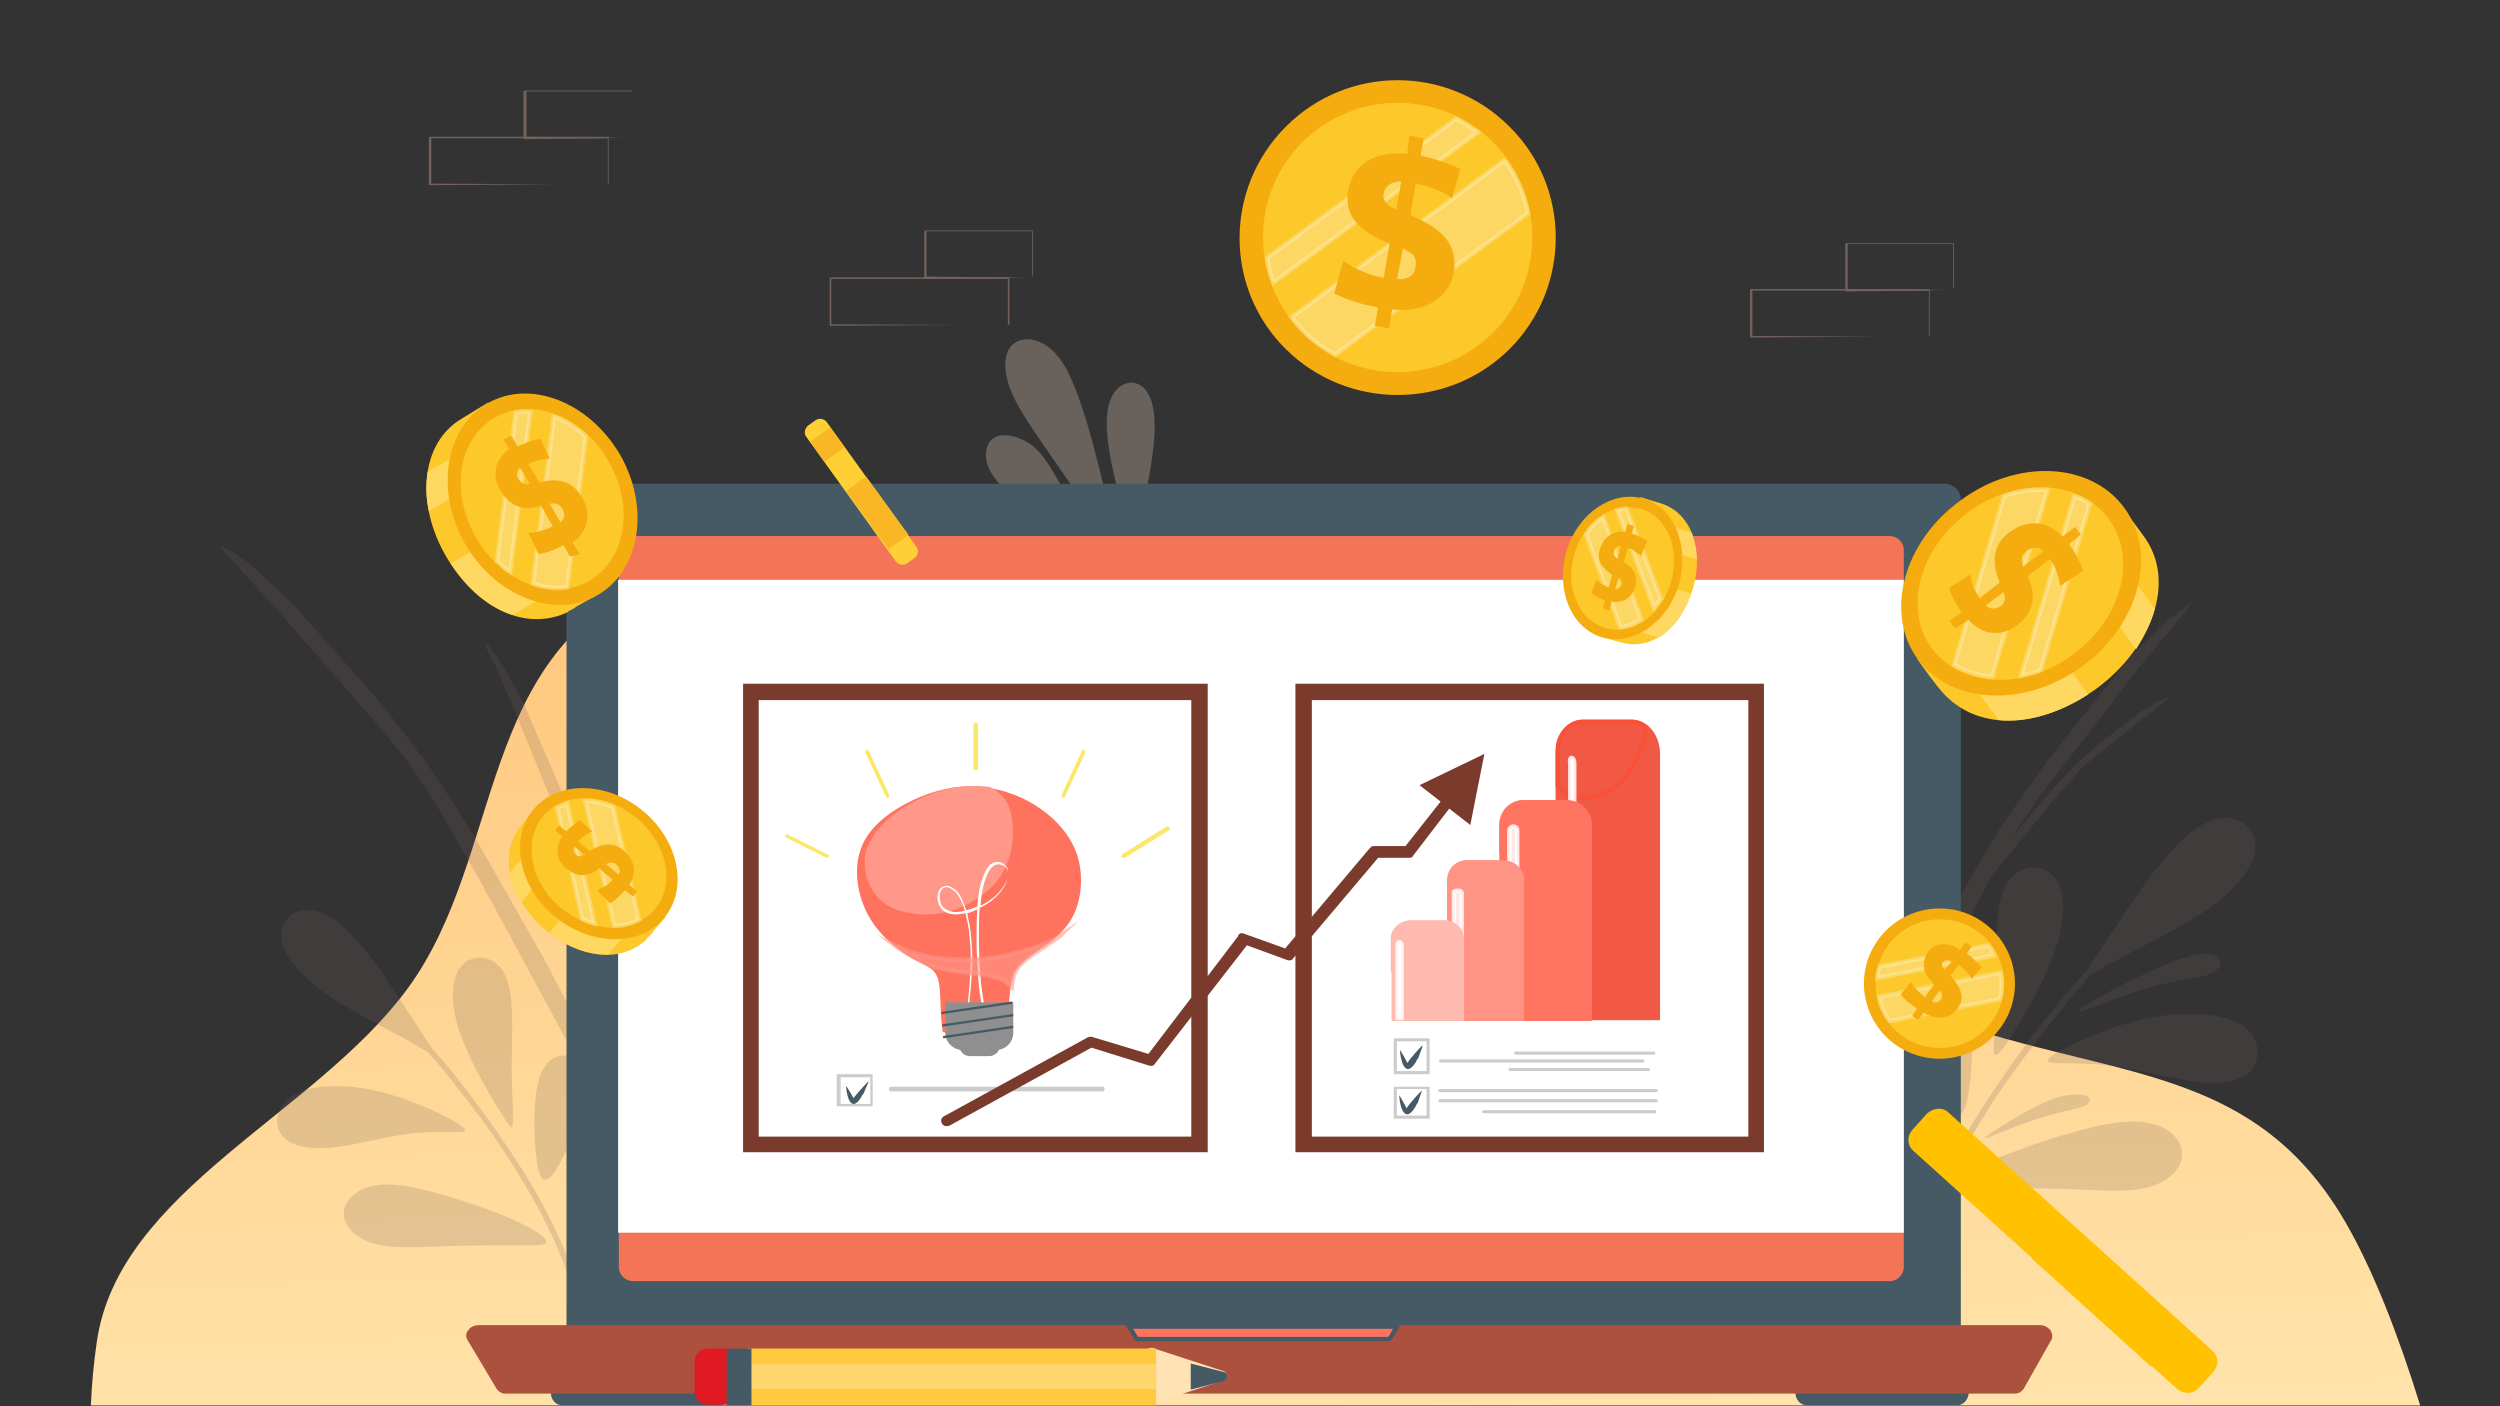 <svg xmlns="http://www.w3.org/2000/svg" xmlns:xlink="http://www.w3.org/1999/xlink" viewBox="0 0 320 180" xml:space="preserve"><rect x="0" y="0" width="320" height="180" fill="#333333" stroke="none"/><switch><g><defs><path id="a" d="M4.8.9h313.7v179H4.8z"/></defs><clipPath id="b"><use xlink:href="#a" overflow="visible"/></clipPath><linearGradient id="c" gradientUnits="userSpaceOnUse" x1="164.776" y1="100.538" x2="168.277" y2="-42.493" gradientTransform="matrix(1 0 0 -1 0 182)"><stop offset="0" style="stop-color:#ffc980"/><stop offset="1" style="stop-color:#ffeebc"/></linearGradient><path clip-path="url(#b)" fill-rule="evenodd" clip-rule="evenodd" fill="url(#c)" d="M324.3 240.5c-3.9 23.6-8.2 34.4-26.3 52.4-18.3 18.3-56.1 26.1-91 20.1-33.9-5.8-53.1-36.1-84.3-50.1-27.7-12.5-64.6-8.8-86.4-26.8-21.9-18.1-27-43.4-23.9-64.4 2.8-19.3 27.9-29 39.8-45.2 12.5-17.1 8.6-43 31.9-52.5 23.6-9.6 58.3-5.6 87.3 4 27 9 39.4 32.4 63.4 46.1 27 15.4 49.8 8.3 64.1 30.2 14 21.4 25.3 82.3 21.9 103.4l3.5-17.2z"/><path fill="none" d="M34.4 5.8h256.2v205H34.4z"/><defs><path id="d" d="M224 30.9h26.1v12.3H224z"/></defs><clipPath id="e"><use xlink:href="#d" overflow="visible"/></clipPath><g clip-path="url(#e)" fill="#73625C"><path d="M246.9 43.1v-6l.1.1h-22.8l.1-.1v6l-.1-.1 16.2.1H245.3h-4.8l-16.3.1h-.2v-6.1l.1-.1H247v6c-.1 0-.1.1-.1.1z"/><path d="M250 37.1v-6l.1.1h-13.7l.1-.1v6l-.2-.1 9.8.1h3.9-1l-2.8.1-9.9.1h-.1v-6.1l.1-.1H250.1v5.7c-.1 0-.1.1-.1.3z"/></g><defs><path id="f" d="M106.1 29.4h26.1v12.3h-26.1z"/></defs><clipPath id="g"><use xlink:href="#f" overflow="visible"/></clipPath><g clip-path="url(#g)" fill="#73625C"><path d="M129 41.6v-6l.1.1h-22.8l.1-.1v6l-.1-.1 16.2.1H127.4h-4.8l-16.3.1h-.1v-6.1l.1-.1H129.2v6.1c-.2-.1-.2-.1-.2 0z"/><path d="M132.1 35.5v-6l.1.1h-13.7l.1-.1v6l-.2-.1 9.8.1h3.9-1l-2.8.1-9.9.1h-.1v-6.1l.1-.1H132.2v5.7c-.1.1-.1.2-.1.3z"/></g><defs><path id="h" d="M98.4 96h26.1v12.3H98.4z"/></defs><clipPath id="i"><use xlink:href="#h" overflow="visible"/></clipPath><g clip-path="url(#i)" fill="#73625C"><path d="M121.3 108.2v-6l.1.1H98.6l.1-.1v6l-.1-.1 16.2.1H119.7h-4.8l-16.3.1h-.1v-6.1l.1-.1H121.5v6.1c-.2-.1-.2-.1-.2 0z"/><path d="M124.4 102.2v-6l.1.1h-13.7l.1-.1v6l-.2-.1 9.8.1h3.9-1l-2.8.1-9.9.1h-.1v-6.1l.1-.1H124.5v5.7c-.1 0-.1.1-.1.3z"/></g><defs><path id="j" d="M54.9 11.5H81v12.3H54.9z"/></defs><clipPath id="k"><use xlink:href="#j" overflow="visible"/></clipPath><g clip-path="url(#k)" fill="#73625C"><path d="M77.8 23.6v-6l.1.1H55.1l.1-.1v6l-.2-.1 16.2.1H76.1h-4.8l-16.3.1h-.1v-6.1l.1-.1H77.9v6.1h-.1z"/><path d="M80.9 17.6v-6l.1.1H67.3l.1-.1v6l-.2-.1 9.8.1h3.9-1l-2.9.1-9.9.1H67v-6.1l.1-.1H80.9v6z"/></g><defs><path id="l" d="M192.7 142.6h26.1v12.3h-26.1z"/></defs><clipPath id="m"><use xlink:href="#l" overflow="visible"/></clipPath><g clip-path="url(#m)" fill="#73625C"><path d="M215.6 154.8v-6l.1.1h-22.8l.1-.1v6l-.1-.1 16.2.1H214h-4.8l-16.3.1h-.1v-6.1l.1-.1H215.8v6.1c-.2-.1-.2 0-.2 0z"/><path d="M218.7 148.8v-6l.1.1h-13.7l.1-.1v6l-.2-.1 9.8.1h3.9-1l-2.8.1-9.9.1h-.1v-6.1l.1-.1H218.8v5.7c-.1 0-.1.2-.1.3z"/></g><path fill-rule="evenodd" clip-rule="evenodd" fill="#73625C" d="M82.5 158.5c-.2-.1-.1 0-.2-.2-.4-.8-1.3-5.5-1.5-7l-4.5-26.1c-.1-.4-.2-.8-.2-1.2 0-.3-.1-.3-.1-.6l-.2-1.2c0-.2-.1-.4-.1-.7-.1-.4-.2-.8-.2-1.2l-.7-3.7c-.2-1.4-1.3-6-1.7-7.3-.5-1.6-1-3.1-1.6-4.6l-6-14.6c-.4-1.1-1-2.2-1.4-3.3l-.5-1.1c-.1-.2-.1-.3-.2-.5-.4-.6-1.4-2.7-1.4-3 .2.1.3.2.5.4s.3.3.4.5c.2.2.2.3.3.5.2.2.2.3.4.5.7 1 1.3 2 1.9 3.1.5 1.1 1.2 2.1 1.7 3.2l4.3 10c.2.4.3.7.4 1.1.3.8.6 1.5.8 2.3l1.2 3.4c1 2.8 2.3 8.2 2.8 10.8l2.3 11.7c.5 3.1 1 6.3 1.5 9.5.4 2.4.8 5.9 1.1 8.3 0 .3 0 .4.1.7.1.8.2 1.7.3 2.5.1 1.1.8 7 .5 7.8z" opacity=".2"/><path fill-rule="evenodd" clip-rule="evenodd" fill="#73625C" d="M86.1 157c-.3-.1-.1 0-.3-.2-.9-.8-3.9-6.4-4.9-8.1l-16.7-30.9c-.3-.5-.5-.9-.8-1.5-.2-.3-.2-.4-.4-.7l-.8-1.4c-.2-.3-.2-.5-.4-.8-.3-.5-.5-.9-.8-1.4l-2.5-4.4c-.8-1.6-4.1-7-5.2-8.5-1.2-1.8-2.6-3.4-3.9-5.1L35.7 78.3c-1-1.2-2.2-2.3-3.2-3.5l-1.1-1.2c-.3-.2-.3-.3-.5-.6-.4-.5-2.6-2.7-2.7-3.1.3.1.5.2.7.3.3.2.5.3.8.4.3.2.4.3.6.4.3.2.4.3.7.5 1.3.9 2.5 2 3.6 3.1s2.4 2.1 3.4 3.3l9.6 10.8c.4.4.7.8 1 1.2.7.9 1.4 1.6 2 2.5l2.9 3.8c2.4 3.1 6.3 9.3 8.1 12.4l7.8 13.7c2 3.7 3.9 7.5 5.8 11.2 1.5 2.8 3.5 7 4.8 9.9.1.3.2.5.4.8.5 1 .9 2 1.5 3.1.9 1.4 4.2 8.5 4.2 9.7z" opacity=".2"/><path fill-rule="evenodd" clip-rule="evenodd" fill="#73625C" d="M53.9 132.1c-1.3-2-3.2-5-5.2-7.9-2-2.8-4.2-5.4-6.2-6.7-2-1.3-3.8-1.2-4.9-.6-1.1.6-1.6 1.7-1.6 2.8 0 1.1.4 2.2 1.4 3.5 1 1.3 2.6 2.9 5.2 4.6 2.6 1.7 6.3 3.6 8.9 5 1.5.8 2.6 1.5 3.3 1.9.8.9 1.7 1.9 2.7 3.2 2 2.5 4.5 5.7 6.9 9.3 1.8 2.7 3.6 5.7 5.1 8.6 3.5 6.8 5.3 13.6 7.2 20.4.1.2.3.3.5.3.2-.1.3-.3.3-.4-1.9-6.8-3.8-13.7-7.3-20.5-1.5-3-3.3-5.9-5.2-8.7-2.4-3.6-4.9-6.9-6.9-9.4-1-1.3-2-2.4-2.8-3.3l-1.4-2.1zm14.7 15.6c-.3-3-.4-7.9.7-10.4s3.4-2.6 4.6-1.6c1.2 1 1.4 3 .6 6.1-.8 3.1-2.6 7.1-3.8 8.6-1.2 1.4-1.8.3-2.1-2.7zm-5.2-6.4c-1.5-2.5-3.7-6.4-4.8-9.9-1-3.5-.8-6.6.7-8 1.5-1.4 4.2-1.1 5.4 1.5 1.2 2.6.8 7.7.8 11.6 0 3.9.3 6.6.1 7.5 0 .8-.7-.3-2.2-2.7zm3.5 15.4c2.4 1.2 3.1 1.9 3 2.3-.1.4-.9.4-3.2.4-2.2 0-5.9 0-9.4.1s-7 .4-9.4-.3c-2.4-.7-3.9-2.3-3.9-3.8 0-1.6 1.4-3.1 3.7-3.6 2.3-.5 5.5.1 9.2 1.2 3.5 1 7.6 2.5 10 3.7zm-8.3-12.9c1.7 1.1.9 1.1-.7 1.1s-3.9-.1-6.7.4c-2.8.4-6.2 1.4-9 1.6-2.9.2-5.2-.2-6.2-1.7-1-1.4-.6-3.9 1.7-5.1 2.3-1.3 6.6-1.4 10.8-.4 4.1 1 8.4 3 10.1 4.1zM228.1 166.7c.3-.1.1 0 .3-.2.8-.9 3.5-6.5 4.4-8.3l14.8-31.4c.3-.5.5-.9.7-1.5.1-.3.2-.4.4-.7l.7-1.5c.1-.3.2-.5.4-.8.2-.5.5-.9.7-1.5l2.2-4.4c.4-.8 1.2-2.4 2.1-4.1l6.1-7.5c.1-.2.3-.3.4-.5l.2-.2.4-.5c.1-.1.1-.2.2-.3.1-.2.3-.3.4-.5l1.3-1.5c.4-.5 2.1-2.3 2.5-2.8.6-.6 1.2-1.1 1.8-1.6l6.3-5c.5-.4 1-.7 1.5-1.1l.5-.4.2-.2c.2-.2 1.2-.8 1.2-1-.1 0-.2 0-.3.1-.1 0-.2.1-.3.1-.1 0-.2.1-.3.1-.1.1-.2.1-.3.1-.6.3-1.1.6-1.6.9-.5.3-1.1.6-1.5 1l-4.4 3.4c-.2.1-.3.2-.5.4-.3.3-.6.5-.9.8l-1.4 1.2c-1.1 1-3 3.1-3.9 4.1l-3.9 4.6c-.3.4-.7.8-1 1.2 1.1-1.7 2.2-3.2 3.3-4.9L273.4 86c.9-1.3 2-2.4 3-3.7l1-1.2c.2-.3.3-.3.5-.6.4-.5 2.4-2.8 2.5-3.2-.3.1-.5.2-.7.4-.3.2-.5.3-.7.5-.3.2-.3.3-.6.5s-.4.3-.7.5c-1.2 1-2.3 2.1-3.4 3.3-1.1 1.1-2.3 2.3-3.2 3.5l-8.9 11.2c-.3.5-.6.8-.9 1.3-.6.9-1.2 1.7-1.9 2.6l-2.7 3.9c-2.2 3.2-5.7 9.5-7.3 12.7l-6.9 13.9c-1.8 3.8-3.4 7.6-5.1 11.4-1.3 2.8-3.1 7.1-4.2 10-.1.3-.2.5-.3.8-.5 1-.8 2.1-1.3 3.1-.7 1.5-3.6 8.7-3.5 9.8z" opacity=".2"/><path fill-rule="evenodd" clip-rule="evenodd" fill="#73625C" d="M268.6 121.9c1.5-2.2 3.6-5.5 5.9-8.7 2.3-3.1 4.7-6 7-7.4 2.2-1.4 4.2-1.3 5.4-.6 1.2.7 1.8 1.9 1.8 3.1 0 1.2-.5 2.4-1.6 3.9s-2.9 3.2-5.9 5.1c-3 1.9-7.1 3.9-9.9 5.4-1.7.9-2.9 1.6-3.7 2.1-.9 1-1.9 2.1-3 3.5-2.2 2.7-5 6.3-7.8 10.2-2.1 3-4.1 6.3-5.8 9.5-3.9 7.5-6.1 15-8.3 22.6-.1.2-.3.3-.5.3-.2-.1-.3-.3-.3-.5 2.2-7.6 4.4-15.1 8.4-22.7 1.7-3.3 3.8-6.6 5.9-9.6 2.7-4 5.5-7.6 7.8-10.3 1.2-1.4 2.2-2.6 3.1-3.6.4-.7.9-1.4 1.5-2.3zm-.6 6.2c-2 1.1-2.6 1.7-1.1 1.2s5.1-2 8.2-2.9c3.1-.9 5.6-1.1 7.2-1.5 1.5-.5 2-1.2 1.9-1.8-.1-.6-.9-1.1-2.2-1-1.4.1-3.4.7-6 1.9-2.8 1.2-6.1 2.9-8 4.1zm-11.9 16.1c-1.6 1-2.2 1.5-2 1.5.2 0 1.1-.4 2.9-1.1 1.7-.7 4.2-1.6 6.2-2.1 1.9-.5 3.3-.7 3.9-1.1.6-.4.5-1-.3-1.2-.8-.2-2.3-.2-4.4.6-2 .8-4.7 2.4-6.3 3.4zm-4-5.2c.4-3.3.6-8.8-.6-11.6-1.2-2.8-3.7-2.9-5.1-1.9-1.4 1.1-1.6 3.3-.7 6.7.9 3.4 2.8 8 4.1 9.6 1.2 1.7 1.9.5 2.3-2.8zm5.8-7.1c1.7-2.7 4.2-7.1 5.4-11 1.2-3.9 1-7.3-.6-8.9-1.6-1.6-4.7-1.3-6.1 1.6-1.4 2.9-1 8.5-1.1 12.8 0 4.3-.4 7.4-.3 8.3s1.1-.1 2.7-2.8zm-4 17.1c-2.7 1.2-3.5 2.1-3.4 2.5.1.4 1 .5 3.5.5s6.5.1 10.4.2 7.8.5 10.5-.2 4.4-2.5 4.4-4.2c.1-1.7-1.5-3.5-4-4-2.6-.6-6.1 0-10.2 1.2-4 1.1-8.5 2.8-11.2 4zm9.3-14.2c-1.9 1.2-1 1.3.8 1.3s4.3 0 7.5.5c3.1.5 6.9 1.6 10 1.9 3.2.3 5.8-.2 6.9-1.8 1.1-1.6.8-4.3-1.8-5.7-2.5-1.4-7.3-1.6-12-.6s-9.4 3.2-11.4 4.4z" opacity=".2"/><g opacity=".4" fill-rule="evenodd" clip-rule="evenodd" fill="#B8A697"><path d="M138.2 70c-2.1-1.6-5.4-3.9-7.7-5.7-2.3-1.9-3.6-3.3-4.1-4.8-.5-1.5-.1-3.1 1.1-3.6 1.2-.5 3.1 0 4.6 1.1 1.5 1.2 2.5 3 4.1 5.8 1.6 2.8 3.9 6.6 4.5 8.1.6 1.5-.4.7-2.5-.9zM140.7 67.3c-1.8-2.6-4.8-7-7.1-10.3-2.3-3.3-3.7-5.5-4.4-7.5-.7-2-.7-3.8 0-4.9.7-1.1 2.1-1.4 3.4-1s2.7 1.4 4 3.8c1.2 2.4 2.4 6 3.4 9.8 1 3.8 1.9 7.7 2.5 10.1.5 2.4.7 3.4.6 3.4s-.6-.8-2.4-3.4zM143.6 65.1c-.7-2.9-1.7-6.9-1.9-9.7-.2-2.8.3-4.5 1.2-5.5.9-1 2.2-1.2 3.2-.5s1.7 2.3 1.7 5.2c0 2.9-.8 7-1.4 10-.6 3-1.1 5-1.5 5.1-.3.1-.7-1.7-1.3-4.6z"/></g><path fill="#455A64" stroke="#455A64" stroke-width=".57" stroke-miterlimit="22.93" d="M92.1 177H72c-.7 0-1.2.6-1.2 1.3 0 .7.5 1.3 1.2 1.3h20.1c.7 0 1.2-.6 1.2-1.3 0-.7-.5-1.3-1.2-1.3zM250.5 177h-19.2c-.6 0-1.2.6-1.2 1.3 0 .7.5 1.3 1.2 1.3h19.2c.6 0 1.2-.6 1.2-1.3-.1-.7-.6-1.3-1.2-1.3zM74.6 62.2h174.3c1 0 1.8.8 1.8 1.8v108.7c0 1-.8 1.8-1.8 1.8H74.6c-1 0-1.8-.8-1.8-1.8V64c0-1 .8-1.8 1.8-1.8z"/><path fill="#F47458" stroke="#F47458" stroke-width=".57" stroke-miterlimit="22.93" d="M81 68.9h160.9c.8 0 1.5.7 1.5 1.5v91.8c0 .8-.7 1.5-1.5 1.5H81c-.8 0-1.5-.7-1.5-1.5V70.4c0-.9.6-1.5 1.5-1.5z"/><path fill-rule="evenodd" clip-rule="evenodd" fill="#AB513E" stroke="#AB513E" stroke-width=".57" stroke-miterlimit="22.93" d="m63.8 177.6-3.7-6.2c-.2-.3-.2-.7.1-1 .2-.3.6-.5 1.1-.5h199.8c.5 0 .8.2 1.1.5.2.3.3.7.1 1l-3.5 6.2c-.2.3-.5.5-.9.5H64.5c-.3-.1-.5-.2-.7-.5z"/><path fill-rule="evenodd" clip-rule="evenodd" fill="#FF725E" stroke="#455A64" stroke-width=".57" stroke-miterlimit="22.93" d="M144.5 169.8h34.3l-.8 1.4c-.1.1-.2.2-.3.2h-32c-.2 0-.3-.1-.3-.2l-.9-1.4z"/><path fill="#FFF" stroke="#FFF" stroke-width=".57" stroke-miterlimit="22.93" d="M243.4 74.5h-164v83h164v-83z"/><path fill="#7A3A2C" stroke="#7A3A2C" stroke-width=".57" stroke-miterlimit="22.93" d="M154.3 87.8H95.4v59.4h58.9V87.8z"/><path fill="#FFF" stroke="#FFF" stroke-width=".57" stroke-miterlimit="22.93" d="M152.2 89.9H97.4v55.3h54.8V89.9z"/><path fill="#7A3A2C" stroke="#7A3A2C" stroke-width=".57" stroke-miterlimit="22.93" d="M225.5 87.8h-59.4v59.4h59.4V87.8z"/><path fill="#FFF" stroke="#FFF" stroke-width=".57" stroke-miterlimit="22.93" d="M223.5 89.9h-55.3v55.3h55.3V89.9z"/><path fill-rule="evenodd" clip-rule="evenodd" fill="#F25944" stroke="#F25944" stroke-width=".57" stroke-miterlimit="22.93" d="M202.6 92.4h6.3c1.8 0 3.3 1.8 3.3 4.1v33.8h-12.8V96.5c0-2.2 1.4-4.1 3.2-4.1z"/><path fill-rule="evenodd" clip-rule="evenodd" fill="#F25944" stroke="#F95038" stroke-width=".57" stroke-miterlimit="22.93" d="M202.6 92.4h6.2c.7 0 1.3.3 1.9.7-.4 2.9-1.7 5.8-3.8 7.5-2.1 1.7-5.1 2.1-6.9.6l-.6-.6V96c0-1.9 1.4-3.6 3.2-3.6z"/><path opacity=".84" fill-rule="evenodd" clip-rule="evenodd" fill="#FFF" stroke="#FFF" stroke-width=".57" stroke-miterlimit="22.93" d="M201.2 97c.1 0 .3.3.3.6v32.7h-.5V97.7c-.1-.4 0-.7.2-.7z"/><path fill-rule="evenodd" clip-rule="evenodd" fill="#FF7562" stroke="#FF7562" stroke-width=".57" stroke-miterlimit="22.93" d="M195.1 102.7h5.5c1.6 0 2.9 1.3 2.9 3v24.7h-11.3v-24.7c0-1.7 1.3-3 2.9-3z"/><path fill-rule="evenodd" clip-rule="evenodd" fill="#FF7562" stroke="#FF7562" stroke-width=".57" stroke-miterlimit="22.93" d="M195 102.7h5.3c.6 0 1.2.2 1.6.5-.3 2.3-1.5 4.6-3.3 5.9-1.8 1.4-4.4 1.7-5.9.5-.2-.1-.4-.3-.5-.5v-3.6c0-1.5 1.2-2.8 2.8-2.8z"/><path opacity=".84" fill-rule="evenodd" clip-rule="evenodd" fill="#FFF" stroke="#FFF" stroke-width=".57" stroke-miterlimit="22.93" d="M193.7 105.8c.3 0 .5.2.5.5v24.1h-1v-24.1c0-.3.3-.5.5-.5z"/><path fill-rule="evenodd" clip-rule="evenodd" fill="#FF9384" stroke="#FF9384" stroke-width=".57" stroke-miterlimit="22.93" d="M187.9 110.4h4.5c1.3 0 2.4 1 2.4 2.2v17.8h-9.2v-17.8c-.1-1.3 1-2.2 2.3-2.2z"/><path fill-rule="evenodd" clip-rule="evenodd" fill="#FF9384" stroke="#FF9384" stroke-width=".57" stroke-miterlimit="22.93" d="M187.7 110.4h4.1c.5 0 1 .2 1.4.6-.3 2.3-1.3 4.6-2.9 5.9-1.5 1.2-3.4 1.6-4.8.8v-4.9c0-1.4 1-2.4 2.2-2.4z"/><path opacity=".78" fill-rule="evenodd" clip-rule="evenodd" fill="#FFF" stroke="#FFF" stroke-width=".57" stroke-miterlimit="22.93" d="M186.6 114c.3 0 .5.1.5.3v16.1h-1v-16.1c-.1-.2.2-.3.5-.3z"/><path fill-rule="evenodd" clip-rule="evenodd" fill="#FFBAB0" stroke="#FFBAB0" stroke-width=".57" stroke-miterlimit="22.93" d="M180.6 118.1h4.3c1.2 0 2.2.9 2.2 2v10.3h-8.7v-10.3c0-1.1 1-2 2.2-2z"/><path fill-rule="evenodd" clip-rule="evenodd" fill="#FFBAB0" stroke="#FFBAB0" stroke-width=".57" stroke-miterlimit="22.93" d="M180.6 118.1H185.2c.3.8.4 1.7.3 2.7-.2 1.4-1 2.8-2.3 3.7-1.3.8-3 1-4.2.3-.3-.2-.5-.4-.7-.6V120c.1-1.1 1.1-1.9 2.3-1.9z"/><path opacity=".8" fill-rule="evenodd" clip-rule="evenodd" fill="#FFF" stroke="#FFF" stroke-width=".57" stroke-miterlimit="22.93" d="M179.1 120.6c.1 0 .3.1.3.3v9.4h-.5v-9.4c0-.2.1-.3.2-.3z"/><path fill-rule="evenodd" clip-rule="evenodd" fill="#CCC" d="M178.4 132.9h4.6v4.6h-4.6v-4.6zm.4.4v3.8h3.8v-3.8h-3.8zM178.4 139.1h4.6v4.1h-4.6v-4.1zm.4.3v3.4h3.8v-3.4h-3.8zM194 134.6h17.7c.1 0 .2.1.2.2s-.1.2-.2.2H194c-.1 0-.2-.1-.2-.2s.1-.2.2-.2zM184.4 135.6h25.9c.1 0 .2.1.2.2s-.1.2-.2.2h-25.9c-.1 0-.2-.1-.2-.2 0-.2.1-.2.2-.2zM193.3 136.7H211c.1 0 .2.1.2.2s-.1.2-.2.2h-17.7c-.1 0-.2-.1-.2-.2s0-.2.2-.2zM184.3 139.4H212c.1 0 .2.1.2.2s-.1.2-.2.2h-27.7c-.1 0-.2-.1-.2-.2s.1-.2.2-.2zM184.3 140.7H212c.1 0 .2.1.2.2s-.1.2-.2.2h-27.7c-.1 0-.2-.1-.2-.2s.1-.2.2-.2zM189.9 142.1h21.9c.1 0 .2.1.2.2s-.1.2-.2.2h-21.9c-.1 0-.2-.1-.2-.2s.1-.2.2-.2z"/><path fill-rule="evenodd" clip-rule="evenodd" fill="#455A64" d="M182.1 133.8c-.2.1-1.8 1.9-1.9 2.2h-.1c0-.1-.8-1.5-.9-1.6 0 .8.5 3.9 2 1.6.1-.2.2-.4.4-.7.1-.4.4-1 .5-1.5z"/><path fill-rule="evenodd" clip-rule="evenodd" fill="#00BC49" d="M182.1 133.8z"/><path fill-rule="evenodd" clip-rule="evenodd" fill="#455A64" d="M182 139.6c-.2.1-1.8 1.9-1.9 2.2h-.1c0-.1-.8-1.5-.9-1.6 0 .8.5 3.9 2 1.6.1-.2.2-.4.4-.7.1-.4.4-1.1.5-1.5z"/><path fill-rule="evenodd" clip-rule="evenodd" fill="#00BC49" d="M182 139.6z"/><path fill="#908F8F" stroke="#908F8F" stroke-width=".57" stroke-miterlimit="22.93" d="M126.6 132.9h-2.4c-.6 0-1.1.5-1.1 1 0 .6.5 1 1.1 1h2.4c.6 0 1.1-.5 1.1-1-.1-.5-.6-1-1.1-1z"/><path fill-rule="evenodd" clip-rule="evenodd" fill="#FF725E" d="M120.5 130.7c-.1-1-.1-2.7-.2-3.9-.1-1.3-.3-2.1-1-2.7-.7-.6-2-1-3.6-2.1s-3.7-2.9-4.9-5.5c-1.2-2.6-1.6-5.9-.3-8.6 1.3-2.7 4.4-4.7 7.3-5.9 2.9-1.2 5.7-1.6 8.3-1.2 2.6.3 5.1 1.3 7.2 2.8 2.1 1.5 3.7 3.4 4.5 5.6.8 2.3.7 4.8.1 6.7-.6 1.9-1.6 3.1-3 4.3-1.4 1.1-3.2 2.2-4.2 3.2s-1.3 2-1.4 3.5c-.2 1.5-.2 3.4-.2 4.3 0 1 .1 1-.7 1-.8.1-2.4.2-3.9.2s-2.6-.1-3.2-.2c-.4 0-.6-.1-.7-.2.1-.1 0-.3-.1-1.3z"/><path fill-rule="evenodd" clip-rule="evenodd" fill="#FF9889" d="M110.7 109.7c.1-.7.3-1.4.7-2 1.3-2.6 4.3-4.6 7.1-5.8 2.8-1.2 5.5-1.5 8-1.2h.1c.3.1.5.2.7.4 1.5.9 2.1 2.3 2.3 4.3.2 2-.1 4.5-1.5 6.7-1.4 2.1-4 3.9-6.8 4.6-2.7.7-5.6.3-7.5-.7-1.9-1.1-2.9-2.9-3.1-5v-1.3z"/><path fill-rule="evenodd" clip-rule="evenodd" fill="#FFF" d="M123.8 130.7c0 .1-.1.1-.1.1-.1 0-.1-.1-.1-.1.4-3.4.8-6.8.6-9.6-.1-1.4-.2-2.6-.5-3.7 0-.2-.1-.3-.1-.5-.7.1-1.3.2-1.8.1-.6-.1-1-.3-1.3-.7-.3-.4-.5-.9-.5-1.3 0-.5.1-1 .4-1.3l.1-.1c.3-.2.6-.2.9-.2.3.1.7.3 1 .6.1.1.3.3.4.5.3.5.6 1.2.9 2 .5-.1 1-.3 1.4-.5.1-1.4.3-2.5.6-3.4.3-.9.6-1.5 1-1.9.2-.1.3-.2.5-.3.3-.1.6-.1.9 0 .3.1.5.3.7.5.1.1.2.3.2.5.1.5 0 1-.2 1.6-.3.6-.7 1.2-1.2 1.7s-1.2 1-1.8 1.3c-.1.1-.3.1-.4.2-.1 1.2-.1 2.6-.1 4 0 1.7.1 3.4.2 4.8.2 2.6.6 4.1.9 5.7 0 .1 0 .1-.1.2-.1 0-.1 0-.2-.1-.3-1.5-.7-3.1-.9-5.7-.1-1.4-.2-3.1-.2-4.8 0-1.4 0-2.7.1-3.9-.4.2-.9.4-1.3.5 0 .1.1.3.1.5.3 1.1.4 2.3.5 3.7.2 2.8-.2 6.2-.6 9.6zm-.3-14.1c-.2-.8-.5-1.4-.8-1.9-.1-.2-.3-.4-.4-.5-.3-.3-.6-.5-.9-.6-.3-.1-.5 0-.7.1l-.1.1c-.2.2-.4.7-.3 1.1 0 .4.1.9.4 1.2.3.3.7.5 1.2.6.4.1 1 0 1.6-.1zm2-.7c.1 0 .2-.1.3-.1.7-.4 1.3-.8 1.8-1.3s.9-1.1 1.2-1.6c.2-.5.3-1 .2-1.4 0-.1-.1-.3-.2-.4-.1-.2-.3-.3-.6-.4-.2-.1-.5-.1-.7 0-.2 0-.3.1-.4.2-.4.3-.7.9-1 1.7-.3.9-.5 2-.6 3.3z"/><path opacity=".57" fill-rule="evenodd" clip-rule="evenodd" fill="#FF9889" stroke="#FF9889" stroke-width=".57" stroke-miterlimit="22.93" d="M119.2 123.7c-.7-.5-2-.9-3.5-1.9-.4-.3-.9-.6-1.3-.9.9.4 1.8.9 3 1.2 2.1.6 4.8.8 7.2.7 2.5-.1 4.8-.6 6.5-1.1 1.7-.5 2.9-1 3.9-1.5.3-.1.5-.3.8-.5-.2.2-.4.4-.7.5-1.4 1.1-3.2 2-4.2 3-1 .9-1.3 1.8-1.4 3.1-.3-.3-.7-.6-1.2-.9-1.4-.6-3.6-.8-5.4-1-1.4-.2-2.5-.4-3.7-.7z"/><path fill-rule="evenodd" clip-rule="evenodd" fill="#908F8F" d="M121 128.3h8.7v3.9c0 1.2-1 2.2-2.2 2.2h-4.3c-1.2 0-2.2-1-2.2-2.2v-3.9z"/><path fill-rule="evenodd" clip-rule="evenodd" fill="#455A64" d="M120.8 132.9c-.1 0-.1 0-.1-.1s0-.2.1-.2l8.8-1.3c.1 0 .1 0 .1.1s0 .1-.1.2l-8.8 1.3zm-.2-3.1c-.1 0-.1 0-.1-.1s0-.1.1-.2l8.9-1.3c.1 0 .1 0 .1.1s0 .1-.1.2l-8.9 1.3zm.1 1.6 8.9-1.3c.1 0 .1-.1.1-.2s-.1-.1-.1-.1l-8.9 1.3c-.1 0-.1.1-.1.2s0 .1.1.1z"/><path fill-rule="evenodd" clip-rule="evenodd" fill="#FBE86B" d="M124.6 92.7c0-.1.1-.2.3-.2s.3.1.3.2v5.7c0 .1-.1.2-.3.2s-.3-.1-.3-.2v-5.7zM100.6 107.2c-.1-.1-.2-.2-.1-.3.1-.1.2-.1.3-.1l5.2 2.6c.1.1.2.2.1.3-.1.1-.2.1-.3.1l-5.2-2.6zM149.3 105.8c.1-.1.3 0 .4.1.1.1 0 .3-.1.4l-5.6 3.5c-.1.1-.3 0-.4-.1-.1-.1 0-.3.1-.4l5.6-3.5zM138.5 96.1c.1-.1.2-.2.3-.1.1.1.1.2.1.4l-2.6 5.6c-.1.1-.2.2-.3.1-.1-.1-.1-.2-.1-.4l2.6-5.6zM110.8 96.4c-.1-.1 0-.3.1-.4.1-.1.2 0 .3.1l2.6 5.6c.1.1 0 .3-.1.4-.1.1-.2 0-.3-.1l-2.6-5.6z"/><path fill-rule="evenodd" clip-rule="evenodd" fill="#CCC" d="M107.1 137.5h4.6v4.1h-4.6v-4.1zm.5.4v3.4h3.8v-3.4h-3.8zM114 139.1h27.2c.1 0 .2.1.2.3 0 .1-.1.3-.2.3H114c-.1 0-.2-.1-.2-.3 0-.2.1-.3.2-.3z"/><path fill-rule="evenodd" clip-rule="evenodd" fill="#455A64" d="M111.2 138.4c-.2.1-1.8 1.9-1.9 2.1h-.1c0-.1-.8-1.4-.9-1.5 0 .8.5 3.7 1.9 1.5.1-.2.2-.4.4-.6.1-.5.5-1.1.6-1.5z"/><path fill-rule="evenodd" clip-rule="evenodd" fill="#00BC49" d="M111.2 138.4z"/><path fill-rule="evenodd" clip-rule="evenodd" fill="#FFD036" stroke="#FFD036" stroke-width=".57" stroke-miterlimit="22.93" d="m103.4 55.7 11.5 16c.2.3.7.4 1 .2l1-.7c.3-.2.4-.7.2-1l-11.5-16c-.2-.3-.7-.4-1-.2l-1 .7c-.3.3-.4.7-.2 1z"/><path fill="#FAB725" stroke="#FAB725" stroke-width=".57" stroke-miterlimit="22.93" d="m106.2 55.1-2.1 1.5 1.5 2.1 2.1-1.5-1.5-2.1zM110.8 61.4l-2.1 1.5 5.1 7 2.1-1.5-5.1-7z"/><path fill-rule="evenodd" clip-rule="evenodd" fill="#FCC82A" stroke="#FCC82A" stroke-width=".57" stroke-miterlimit="22.93" d="M62.8 52.6c4.7-.6 10 2.3 13.1 7.6 3.1 5.3 2.9 11.5-.1 15.3l.3.5-2.3 1.3c-.2.1-.4.3-.6.4-.2.1-.5.2-.7.4l-.4.2c-5.2 2.1-11.1-.9-14.8-7.3-3.7-6.4-3.3-14.1 2-17.2l3.1-1.9.4.7z"/><path fill-rule="evenodd" clip-rule="evenodd" fill="#FFD861" stroke="#FFD861" stroke-width=".57" stroke-miterlimit="22.93" d="M65.6 78.4c-2.8-.9-5.4-3.1-7.5-6.2l8.4-4.9 4.6 7.9-5.5 3.2zM55.1 65c-.3-1.5-.3-3-.1-4.4l6.7-3.9 1.9 3.3-8.5 5z"/><path fill="#F5AC0E" stroke="#F5AC0E" stroke-width=".57" stroke-miterlimit="22.93" d="M76.4 75.9c5.3-3.1 6.5-11 2.7-17.6-3.9-6.6-11.3-9.5-16.6-6.4-5.3 3.1-6.5 11-2.7 17.6s11.3 9.5 16.6 6.4z"/><path fill-rule="evenodd" clip-rule="evenodd" fill="#FCC82A" stroke="#FCC82A" stroke-width=".57" stroke-miterlimit="22.93" d="M63.5 53.7c4.5-2.6 10.9-.2 14.1 5.4 3.3 5.6 2.3 12.3-2.3 15-4.5 2.6-10.9.2-14.1-5.4-3.3-5.7-2.3-12.4 2.3-15z"/><path opacity=".27" fill-rule="evenodd" clip-rule="evenodd" fill="#FFF" stroke="#FFF" stroke-width=".57" stroke-miterlimit="22.93" d="M66 52.8c.6-.1 1.3-.2 1.9-.1l-2.6 20.5c-.6-.4-1.2-.9-1.7-1.4l2.4-19zm4.9.5c1.4.5 2.9 1.4 4.1 2.6l-2.4 19.3c-1.4.2-2.9 0-4.4-.5l2.7-21.4z"/><path fill-rule="evenodd" clip-rule="evenodd" fill="#F5AC0E" stroke="#F5AC0E" stroke-width=".22" stroke-miterlimit="22.93" d="m70.2 64.4 1.5 2.6c.3-.2.5-.5.6-.8.1-.3 0-.7-.2-1.1-.2-.3-.5-.6-.8-.7-.3-.1-.7-.1-1.1 0zm-3.6-4.7c-.3.2-.5.5-.5.8-.1.3 0 .6.2.9.2.3.4.5.7.6.3.1.6.1 1 0l-1.4-2.3zm-2-3.4.8-.4.8 1.4c.4-.2.9-.4 1.4-.6.5-.2 1-.3 1.5-.4l1.1 2.3c-.5 0-.9.1-1.3.2s-.9.3-1.3.5l-.1.1 1.5 2.5c1.3-.4 2.3-.4 3.2-.1.9.3 1.6.9 2.2 1.9.6 1 .8 2 .6 3.1-.2 1-.8 1.9-1.8 2.6l.8 1.5-1 .2-.8-1.4H72c-.5.3-1 .5-1.5.7-.5.2-1 .3-1.5.4l-1.2-2.5c.5 0 1.1-.1 1.6-.3.5-.1 1-.3 1.5-.6l-1.6-2.8c-1.2.4-2.2.4-3 .1-.8-.3-1.5-.9-2.1-1.9-.6-1-.8-1.9-.6-2.9.2-.9.8-1.7 1.7-2.4l-.7-1.2z"/><path fill-rule="evenodd" clip-rule="evenodd" fill="#FCC82A" stroke="#FCC82A" stroke-width=".57" stroke-miterlimit="22.93" d="M69 104.1c3.2-1.6 7.8-1 11.4 2 3.6 3 5.1 7.5 4 11l.4.3-1.3 1.5c-.1.2-.2.3-.4.5-.1.2-.3.3-.4.4l-.2.3c-3.2 2.9-8.2 2.3-12.5-1.3-4.3-3.6-6.1-9.3-3.1-12.9l1.8-2.2.3.4z"/><path fill-rule="evenodd" clip-rule="evenodd" fill="#FFD861" stroke="#FFD861" stroke-width=".57" stroke-miterlimit="22.93" d="M77.7 121.9c-2.2 0-4.7-.8-7-2.5l4.8-5.7 5.4 4.5-3.2 3.7zm-11-6.8 4.8-5.8-2.3-1.9-3.8 4.6c.3 1 .7 2.1 1.3 3.1z"/><path fill="#F5AC0E" stroke="#F5AC0E" stroke-width=".57" stroke-miterlimit="22.93" d="M84.8 117.3c3-3.6 1.8-9.6-2.7-13.3-4.5-3.7-10.6-3.8-13.6-.2-3 3.6-1.8 9.6 2.7 13.3 4.5 3.7 10.6 3.8 13.6.2z"/><path fill-rule="evenodd" clip-rule="evenodd" fill="#FCC82A" stroke="#FCC82A" stroke-width=".57" stroke-miterlimit="22.93" d="M69.7 104.7c2.6-3.1 7.7-3 11.6.2 3.8 3.2 4.9 8.2 2.3 11.3-2.6 3.1-7.7 3-11.6-.2-3.8-3.1-4.8-8.2-2.3-11.3z"/><path opacity=".27" fill-rule="evenodd" clip-rule="evenodd" fill="#FFF" stroke="#FFF" stroke-width=".57" stroke-miterlimit="22.93" d="M71.3 103.4c.4-.2.9-.4 1.3-.6l3.5 15.4c-.5-.1-1.1-.3-1.6-.6l-3.2-14.2zm3.6-.9 3.7 16c1.2 0 2.3-.3 3.2-.8l-3.3-14.4c-1.2-.5-2.4-.8-3.6-.8z"/><path fill-rule="evenodd" clip-rule="evenodd" fill="#F5AC0E" stroke="#F5AC0E" stroke-width=".22" stroke-miterlimit="22.93" d="m77.4 110.6 1.8 1.5c.2-.3.3-.5.2-.8 0-.3-.2-.5-.4-.7-.2-.2-.5-.3-.7-.3-.4 0-.6.1-.9.3zm-3.9-2.4c-.1.3-.2.5-.2.7 0 .2.2.4.4.6.2.2.4.3.6.2.2 0 .5-.1.7-.3l-1.5-1.2zm-2.3-1.9.4-.5.9.8c.2-.3.5-.5.8-.8.3-.2.6-.5.9-.7l1.4 1.3c-.3.1-.6.3-.9.5s-.5.4-.8.7l-.1.1 1.7 1.4c.8-.6 1.6-.9 2.3-.9.7 0 1.4.2 2 .8.7.6 1.1 1.3 1.2 2 .1.8-.1 1.6-.6 2.3l1 .8-.4.5-1-.8-.1.1-.9.9c-.3.3-.6.5-.9.7l-1.5-1.5c.4-.2.7-.4 1.1-.6.3-.2.6-.5.9-.8l-1.9-1.6c-.7.6-1.5.9-2.1.9-.7 0-1.3-.2-2-.8-.7-.6-1.1-1.2-1.1-1.9-.1-.7.1-1.4.6-2.2l-.9-.7z"/><path fill-rule="evenodd" clip-rule="evenodd" fill="#FCC82A" stroke="#FCC82A" stroke-width=".57" stroke-miterlimit="22.93" d="M270.9 65.7c-4.8-2.8-11.7-2.2-17.4 2-5.8 4.2-8.5 10.9-7.1 16.3l-.6.4c1 1.4 2.1 3 3.3 4.3 4.5 4.7 12.1 4.2 19.1-.8 6.9-5.1 10.2-13.5 5.9-19.2l-2.5-3.4-.7.4z"/><path fill-rule="evenodd" clip-rule="evenodd" fill="#FFD861" stroke="#FFD861" stroke-width=".57" stroke-miterlimit="22.93" d="M256 91.9c3.4.3 7.2-.8 10.9-3.1l-6.7-9.1-8.6 6.3 4.4 5.9zm17.4-9.3-6.8-9.3 3.6-2.6 5.3 7.3c-.4 1.5-1.2 3.1-2.1 4.6z"/><path fill="#F5AC0E" stroke="#F5AC0E" stroke-width=".57" stroke-miterlimit="22.93" d="M266.3 85.1c7.2-5.2 9.6-14.2 5.4-19.9-4.2-5.8-13.5-6.2-20.6-.9-7.2 5.2-9.6 14.2-5.4 19.9 4.2 5.7 13.4 6.1 20.6.9z"/><path fill-rule="evenodd" clip-rule="evenodd" fill="#FCC82A" stroke="#FCC82A" stroke-width=".57" stroke-miterlimit="22.93" d="M269.7 66.6c-3.6-4.9-11.5-5.3-17.6-.8-6.1 4.5-8.2 12.1-4.6 17 3.6 4.9 11.5 5.3 17.6.8 6.2-4.5 8.2-12.1 4.6-17z"/><path opacity=".27" fill-rule="evenodd" clip-rule="evenodd" fill="#FFF" stroke="#FFF" stroke-width=".57" stroke-miterlimit="22.93" d="M267.5 64.5c-.6-.4-1.3-.8-2-1l-6.8 23c.8-.2 1.7-.4 2.5-.7l6.3-21.3zm-5.4-1.8L255 86.6c-1.8-.1-3.4-.7-4.9-1.5l6.4-21.6c1.9-.7 3.8-.9 5.6-.8z"/><path fill-rule="evenodd" clip-rule="evenodd" fill="#F5AC0E" stroke="#F5AC0E" stroke-width=".22" stroke-miterlimit="22.93" d="m258.9 72.7 2.8-2.1c-.3-.4-.7-.6-1.1-.6-.4 0-.8.1-1.2.4-.4.3-.6.6-.7 1 0 .3 0 .8.2 1.3zm-4.9 4.8c.3.3.7.5 1 .5.4 0 .7-.1 1.1-.3.3-.2.5-.5.6-.9.1-.3 0-.7-.2-1.2l-2.5 1.9zm-3.7 2.8-.6-.8 1.5-1.1-.9-1.5c-.3-.5-.5-1.1-.7-1.6l2.5-1.6c.1.5.2 1 .4 1.5s.5.9.8 1.4l.1.1 2.7-2.1c-.6-1.4-.8-2.6-.6-3.7.2-1.1.8-2 1.8-2.7 1.1-.8 2.3-1.2 3.4-1.1 1.2.1 2.3.7 3.3 1.7l1.6-1.2.6.8-1.5 1.2.1.2c.4.5.7 1 1 1.6.3.5.5 1.1.7 1.6l-2.7 1.8c-.1-.6-.3-1.2-.5-1.8-.2-.6-.5-1.1-.9-1.6l-3 2.3c.6 1.3.8 2.5.6 3.5-.2 1-.8 1.9-1.8 2.7-1.1.8-2.1 1.1-3.2 1-1.1-.1-2.1-.7-3-1.7l-1.7 1.1z"/><path fill-rule="evenodd" clip-rule="evenodd" fill="#FFC100" stroke="#FFC100" stroke-width=".57" stroke-miterlimit="22.93" d="m249.2 142.6 33.8 30.5c.7.6.7 1.6.1 2.3l-1.9 2.1c-.6.6-1.6.7-2.3.1l-33.8-30.5c-.7-.6-.7-1.6-.1-2.3l1.9-2.1c.7-.6 1.7-.7 2.3-.1z"/><path fill="#FFC100" stroke="#FFC100" stroke-width=".57" stroke-miterlimit="22.93" d="m264.6 156.6-4.1 4.5 14.8 13.4 4.1-4.5-14.8-13.4z"/><path fill-rule="evenodd" clip-rule="evenodd" fill="#FCC82A" stroke="#FCC82A" stroke-width=".57" stroke-miterlimit="22.93" d="M210.1 64.6c-3.1.4-6 3-7.1 6.7-1.2 3.8-.1 7.7 2.4 9.6l-.1.4c.9.3 2 .6 2.9.8 3.6.6 6.8-2.2 8.2-6.8 1.4-4.6 0-9.4-3.9-10.6l-2.3-.7-.1.6z"/><path fill-rule="evenodd" clip-rule="evenodd" fill="#FFD861" stroke="#FFD861" stroke-width=".57" stroke-miterlimit="22.93" d="M212.3 81.3c1.6-1 2.9-2.8 3.8-5.1l-6.1-1.8-1.7 5.7 4 1.2zm4.6-10.1c-.1-1-.3-1.9-.6-2.8l-4.8-1.4-.7 2.4 6.1 1.8z"/><path fill-rule="evenodd" clip-rule="evenodd" fill="#F5AC0E" stroke="#F5AC0E" stroke-width=".57" stroke-miterlimit="22.93" d="M210.3 64.1c-3.8-1.1-8.1 1.8-9.5 6.5-1.4 4.8.5 9.5 4.3 10.7 3.8 1.1 8.1-1.8 9.5-6.5 1.4-4.8-.5-9.6-4.3-10.7z"/><path fill-rule="evenodd" clip-rule="evenodd" fill="#FCC82A" stroke="#FCC82A" stroke-width=".57" stroke-miterlimit="22.93" d="M209.9 65.4c-3.3-1-6.9 1.5-8.1 5.6-1.2 4 .4 8.1 3.7 9.1 3.3 1 6.9-1.5 8.1-5.6 1.2-4.1-.4-8.2-3.7-9.1z"/><path opacity=".27" fill-rule="evenodd" clip-rule="evenodd" fill="#FFF" stroke="#FFF" stroke-width=".57" stroke-miterlimit="22.93" d="M208.2 65.1c-.4 0-.8.1-1.2.2l4.7 12.5c.3-.4.6-.7.9-1.2l-4.4-11.5zm-3 1.1 4.9 13.1c-.8.5-1.8.9-2.7 1L203 68.4c.6-.9 1.3-1.7 2.2-2.2z"/><path fill-rule="evenodd" clip-rule="evenodd" fill="#F5AC0E" stroke="#F5AC0E" stroke-width=".22" stroke-miterlimit="22.93" d="m207.1 71.7.5-1.9c-.3-.1-.5 0-.7.1-.2.1-.3.3-.4.6-.1.2-.1.5 0 .7.2.2.4.4.6.5zm-.5 3.8c.2 0 .5 0 .6-.1.2-.1.3-.3.4-.5.1-.2.1-.4 0-.6-.1-.2-.2-.3-.5-.5l-.5 1.7zm-.7 2.5-.6-.2.3-1c-.3-.1-.6-.2-.9-.4-.3-.1-.6-.3-.9-.5l.6-1.5c.2.2.4.4.7.5.3.1.5.3.8.4h.1l.5-1.8c-.7-.4-1.2-.9-1.5-1.4-.3-.5-.3-1.2-.1-1.8.2-.7.6-1.3 1.2-1.7.6-.4 1.2-.5 2-.4l.3-1 .6.2-.3 1h.1c.4.1.7.2 1 .4.3.1.6.3.9.5L210 71c-.3-.2-.5-.4-.8-.6-.3-.2-.6-.3-.9-.4l-.6 2c.7.4 1.2.8 1.4 1.3.2.5.3 1.1.1 1.8-.2.7-.6 1.2-1.1 1.5-.5.3-1.2.4-1.9.3l-.3 1.1z"/><path fill-rule="evenodd" clip-rule="evenodd" fill="#F5AC0E" stroke="#F5AC0E" stroke-width=".57" stroke-miterlimit="22.93" d="M253.7 118.3c4.2 3 5.2 8.8 2.2 13-3 4.2-8.8 5.2-13.1 2.2-4.2-3-5.2-8.8-2.2-13 3-4.2 8.9-5.2 13.1-2.2z"/><path fill-rule="evenodd" clip-rule="evenodd" fill="#FCC82A" stroke="#FCC82A" stroke-width=".57" stroke-miterlimit="22.93" d="M252.9 119.4c3.6 2.5 4.4 7.5 1.9 11.1-2.5 3.6-7.5 4.4-11.1 1.9-3.6-2.5-4.4-7.5-1.9-11.1 2.5-3.6 7.5-4.4 11.1-1.9z"/><path opacity=".27" fill-rule="evenodd" clip-rule="evenodd" fill="#FFF" stroke="#FFF" stroke-width=".57" stroke-miterlimit="22.93" d="M254.5 121c.3.4.6.8.8 1.3l-15 2.9c0-.5.1-1 .3-1.5l13.9-2.7zm1.6 3.5-15.6 3.1c.2 1.1.7 2.2 1.4 3.1l14.1-2.8c.3-1.1.3-2.3.1-3.4z"/><path fill-rule="evenodd" clip-rule="evenodd" fill="#F5AC0E" stroke="#F5AC0E" stroke-width=".22" stroke-miterlimit="22.93" d="m248.3 126.6-1.2 1.6c.3.2.6.3.8.2.3 0 .5-.2.6-.4.2-.2.2-.4.2-.7 0-.2-.2-.4-.4-.7zm1.7-3.6c-.3-.1-.5-.2-.8-.2-.2 0-.4.1-.6.3-.1.2-.2.4-.1.6 0 .2.2.4.4.7l1.1-1.4zm1.6-2.2.6.4-.6.9c.3.2.7.5 1 .8l.9.9-1.1 1.3c-.2-.3-.4-.6-.7-.9-.3-.3-.5-.5-.9-.8l-.1-.1-1.2 1.6c.8.8 1.2 1.5 1.4 2.2.2.7 0 1.3-.4 1.9-.5.7-1.1 1-1.8 1.1-.8.1-1.6-.1-2.5-.6l-.7.9-.6-.4.6-.9-.1-.1c-.4-.3-.7-.6-1.1-.8l-.9-.9 1.2-1.4c.2.4.5.7.8 1 .3.3.6.6 1 .9l1.3-1.8c-.7-.7-1.2-1.4-1.3-2.1-.1-.6 0-1.3.4-1.9.4-.6 1-1 1.7-1 .7-.1 1.5.1 2.4.7l.7-.9z"/><path fill-rule="evenodd" clip-rule="evenodd" fill="#7A3A2C" d="M120.8 142.9c-.7.4-.2 1.5.6 1.2h.1l18.2-10 7.4 2.3c.3.1.6 0 .7-.2l11.8-15.2 5.2 1.9c.3.1.6 0 .7-.2l10.9-12.9h4c.3 0 .4-.1.5-.3l4.6-6 2.7 2.1 1.8-9.1-8.3 4 2.7 2.1-4.5 5.7h-4c-.2 0-.3 0-.5.2l-.1.1-10.8 12.8-5.3-1.9c-.2-.1-.5-.1-.7.2v.1L147 134.9l-7.3-2.2c-.2 0-.3 0-.5.1l-18.4 10.1z"/><path fill-rule="evenodd" clip-rule="evenodd" fill="#FFE3B5" stroke="#FFE3B5" stroke-width=".57" stroke-miterlimit="22.93" d="m143 174.1 4.4-1.3 9.2 3c.1 0 .2.2.2.3 0 .1-.1.3-.2.3l-9.2 3-4.3-1.1-.1-4.2z"/><path fill-rule="evenodd" clip-rule="evenodd" fill="#455A64" stroke="#455A64" stroke-width=".57" stroke-miterlimit="22.93" d="m152.7 174.9 3.9 1c.2 0 .2.1.2.3 0 .1-.1.2-.2.3l-3.9 1v-2.6z"/><path fill="#F5AC0E" stroke="#F5AC0E" stroke-width=".57" stroke-miterlimit="22.93" d="M193 44.5c7.8-7.8 7.8-20.4 0-28.1-7.8-7.8-20.4-7.8-28.2 0-7.8 7.8-7.8 20.4 0 28.1 7.8 7.7 20.4 7.7 28.2 0z"/><path fill="#FCC82A" stroke="#FCC82A" stroke-width=".57" stroke-miterlimit="22.93" d="M190.9 42.4c6.6-6.6 6.6-17.3 0-24-6.6-6.6-17.4-6.6-24 0-6.6 6.6-6.6 17.3 0 24 6.6 6.6 17.3 6.6 24 0z"/><path opacity=".27" fill-rule="evenodd" clip-rule="evenodd" fill="#FFF" stroke="#FFF" stroke-width=".57" stroke-miterlimit="22.93" d="M186.4 15.2c1 .5 1.9 1.1 2.8 1.7L163 36.2c-.4-1-.7-2.1-.8-3.2l24.2-17.8zm6.2 5.3-27.3 20.1c1.5 2 3.4 3.6 5.6 4.8l24.7-18.1c-.5-2.5-1.5-4.8-3-6.8z"/><path fill-rule="evenodd" clip-rule="evenodd" fill="#F5AC0E" stroke="#F5AC0E" stroke-width=".22" stroke-miterlimit="22.93" d="m179.5 31.6-.8 4.2c.7.1 1.3 0 1.8-.3s.7-.7.8-1.4c.1-.6 0-1.1-.3-1.5-.3-.3-.8-.6-1.5-1zm0-8.5c-.7 0-1.2.1-1.7.4-.4.3-.7.7-.8 1.2-.1.5 0 .9.3 1.3s.8.7 1.5 1l.7-3.9zm1-5.6 1.6.3-.4 2.2c.9.2 1.7.4 2.6.7.9.3 1.7.6 2.5 1l-1 3.5c-.6-.5-1.3-.8-2.1-1.1-.7-.3-1.5-.5-2.4-.7h-.2l-.7 4.2c2.2.9 3.7 1.9 4.6 3 .9 1.2 1.2 2.5 1 4.1-.3 1.7-1.2 3-2.5 3.8-1.4.9-3.2 1.2-5.4 1l-.4 2.4-1.6-.3.4-2.3-.3-.1c-1-.2-1.9-.4-2.8-.7-.9-.3-1.7-.6-2.5-1l1.1-3.9c.8.5 1.6.9 2.5 1.3.9.4 1.8.6 2.7.8l.8-4.6c-2.1-.8-3.5-1.7-4.4-2.8-.9-1.1-1.2-2.5-.9-4 .3-1.6 1.1-2.8 2.4-3.6 1.3-.8 3-1.1 5.1-.9l.3-2.3z"/><path fill="#FFC940" stroke="#FFC940" stroke-width=".57" stroke-miterlimit="22.93" d="M147.6 172.9H95.9v6.7h51.8v-6.7z"/><path fill="#FFD66E" stroke="#FFD66E" stroke-width=".57" stroke-miterlimit="22.93" d="M147.6 174.9H95.9v2.6h51.8v-2.6z"/><path fill-rule="evenodd" clip-rule="evenodd" fill="#E01923" stroke="#E01923" stroke-width=".57" stroke-miterlimit="22.93" d="M93.3 172.9h-2.7c-.8 0-1.4.6-1.4 1.4v3.8c0 .8.6 1.4 1.4 1.4h2.7v-6.6z"/><path fill="#455A64" stroke="#455A64" stroke-width=".57" stroke-miterlimit="22.93" d="M95.9 172.9h-2.6v6.7h2.6v-6.7z"/></g></switch></svg>
